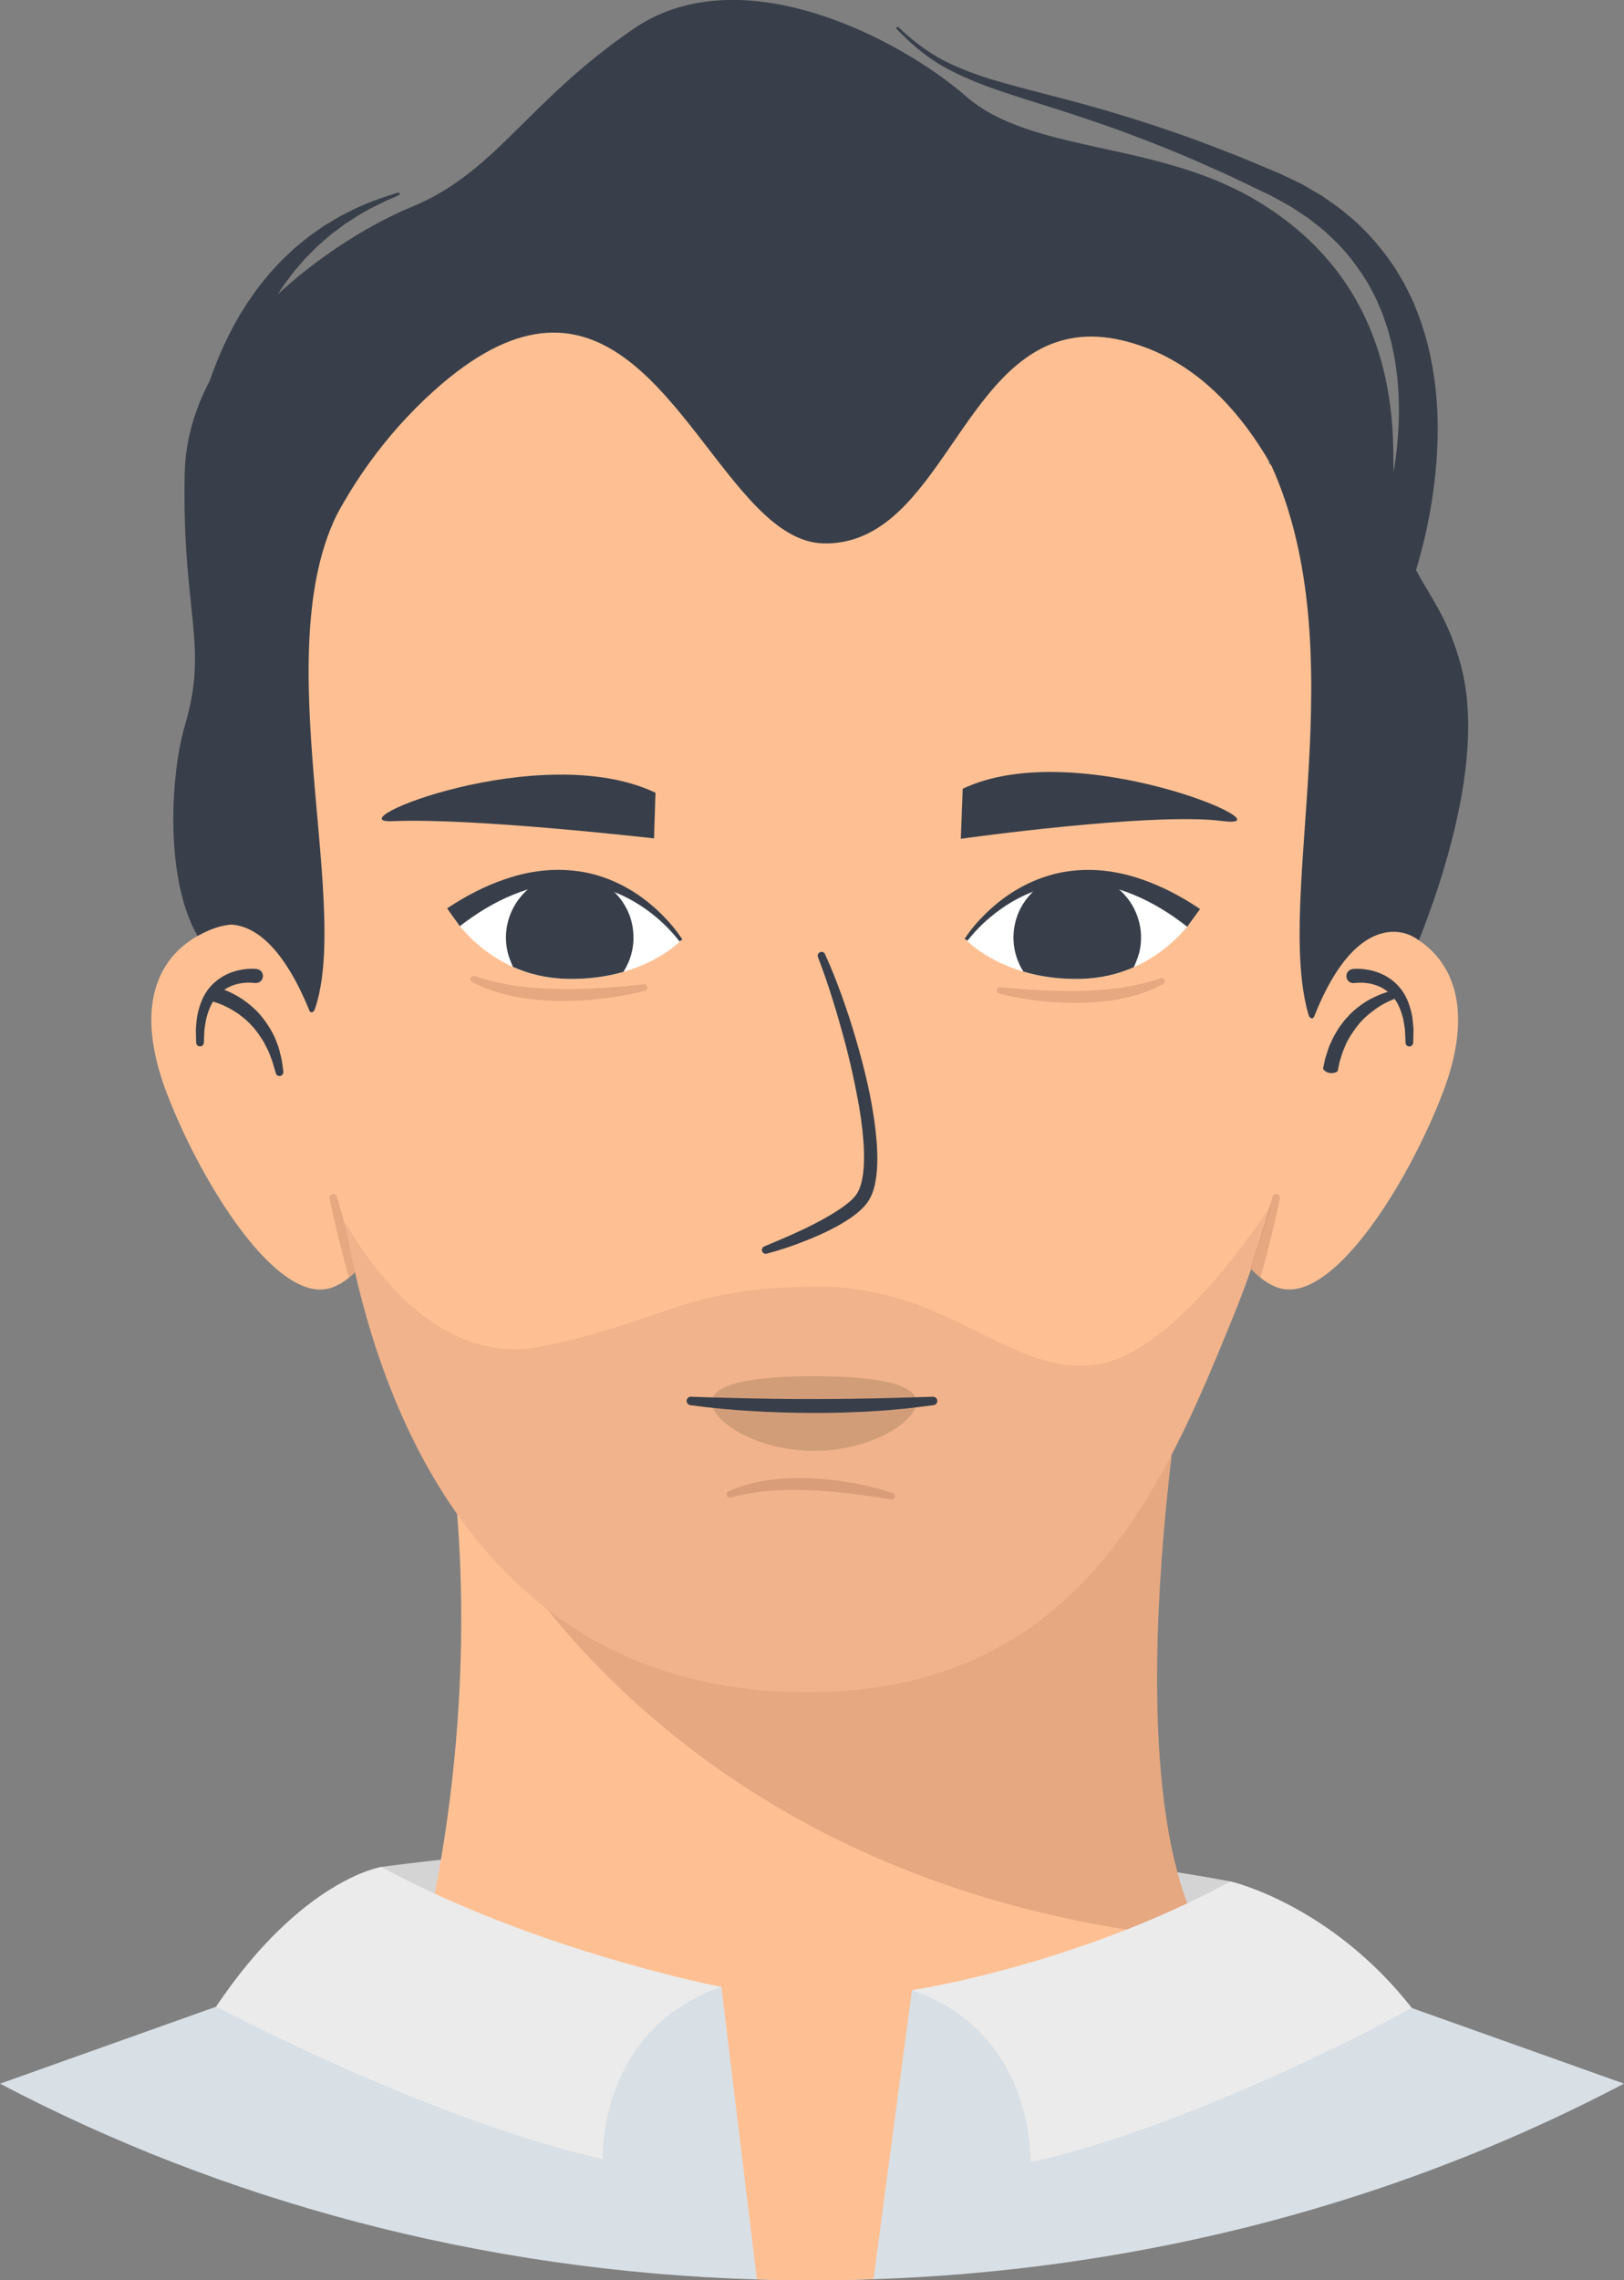 <?xml version="1.0" encoding="UTF-8"?>
<svg xmlns="http://www.w3.org/2000/svg" viewBox="0 0 359.32 504.39">
  <rect x="0" y="0" width="359.32" height="504.39" fill="#808080" stroke="none"/>
  <defs>
    <style>
      .cls-1 {
        fill: #393f4a;
      }

      .cls-1, .cls-2, .cls-3, .cls-4, .cls-5, .cls-6, .cls-7, .cls-8, .cls-9, .cls-10 {
        stroke-width: 0px;
      }

      .cls-2 {
        fill: #ebebeb;
      }

      .cls-3 {
        fill: #d8dfe5;
      }

      .cls-4 {
        fill: #d19d78;
      }

      .cls-5 {
        fill: #59221a;
      }

      .cls-6 {
        fill: #d4d4d4;
      }

      .cls-7 {
        fill: #e8ae85;
      }

      .cls-8 {
        fill: #fec093;
      }

      .cls-11 {
        isolation: isolate;
      }

      .cls-12 {
        mix-blend-mode: multiply;
        opacity: .15;
      }

      .cls-9 {
        fill: #fff;
      }

      .cls-10 {
        fill: #f0b38b;
      }
    </style>
  </defs>
  <g class="cls-11">
    <g id="Capa_2" data-name="Capa 2">
      <g id="_ÎÓÈ_1" data-name="—ÎÓÈ_1">
        <g>
          <g>
            <ellipse class="cls-8" cx="177.42" cy="93.21" rx="104.5" ry="60.45"/>
            <ellipse class="cls-8" cx="182.39" cy="170.74" rx="130.99" ry="103.33"/>
            <path class="cls-8" d="M294.85,175.13c0-62.49-45.66-113.92-104.26-120.32-4.06-.45-8.18-.68-12.36-.68-14,0-27.43,2.56-39.87,7.26-.01,0-.02,0-.03.01-44.76,16.9-76.73,61.44-76.73,113.72,0,1.02.01,2.03.04,3.04h0s0,.41.03,1.2c0,.26.02.57.03.91.79,20.7,10.45,193.98,117.21,193.98,50.14,0,78.61-44.2,94.75-85.08,20.54-51.98,21.18-111.01,21.18-111.01h-.04c.03-1.01.04-2.02.04-3.04Z"/>
            <path class="cls-1" d="M182.54,211.06c1.42,3.06,2.62,6.2,3.76,9.35,1.14,3.15,2.17,6.35,3.11,9.57,1.88,6.44,3.48,12.99,4.28,19.74.38,3.38.62,6.8.22,10.33-.23,1.76-.58,3.57-1.59,5.34-1.11,1.79-2.55,2.89-3.98,3.93-2.9,2-5.98,3.45-9.11,4.74-3.13,1.3-6.31,2.38-9.58,3.26-.46.12-.93-.15-1.05-.6-.11-.42.11-.85.5-1.02h.02c6.06-2.54,12.29-5.16,17.49-8.8,1.25-.91,2.47-1.96,3.1-3.04.66-1.13,1.04-2.66,1.24-4.18.39-3.1.21-6.38-.13-9.63-.35-3.25-.93-6.5-1.59-9.73-.65-3.24-1.41-6.46-2.25-9.66-1.72-6.39-3.62-12.77-6-18.93h0c-.17-.45.05-.94.49-1.12.42-.16.9.03,1.09.44Z"/>
            <path class="cls-1" d="M213,174.48l-.41,11.06s42.35-5.94,57.82-3.93c16.43,2.14-32.09-19.2-57.42-7.13Z"/>
            <path class="cls-1" d="M145.03,175.35l-.32,10.11s-40.05-4.61-57.83-3.81c-13.52.61,32.82-18.32,58.15-6.3Z"/>
            <g>
              <path class="cls-9" d="M264.09,203.04s-4.31,6.97-13.22,10.9c-3.3,1.46-7.24,2.49-11.82,2.59-4.93.11-9.14-.58-12.62-1.61-8.49-2.5-12.7-7.03-12.7-7.03,0,0,7.55-10.55,18.81-13.36,2-.5,4.12-.75,6.34-.67,1.67.07,3.3.24,4.87.49,12.07,1.96,20.34,8.69,20.34,8.69Z"/>
              <path class="cls-1" d="M252,210.94c-.2.77-.7,2.04-1.13,3-3.3,1.46-7.24,2.49-11.82,2.59-4.93.11-9.14-.58-12.62-1.61-2.02-3.18-2.76-7.15-1.74-11.08.25-1,.61-1.93,1.06-2.81.18-.33.35-.67.55-.98,1.49-2.44,3.69-4.35,6.24-5.51,2-.5,4.12-.75,6.34-.67,1.67.07,3.3.24,4.87.49,1.92.8,3.59,1.98,4.95,3.44.24.27.48.55.71.83,2.65,3.35,3.76,7.87,2.6,12.32Z"/>
              <path class="cls-1" d="M213.42,207.68c1.34-2.04,2.91-3.87,4.64-5.56,1.73-1.7,3.62-3.24,5.67-4.57,4.09-2.65,8.84-4.48,13.82-4.96,4.97-.53,10.04.21,14.75,1.81,4.73,1.58,9.15,3.92,13.22,6.68l-2.84,3.92c-3.61-2.83-7.52-5.28-11.71-7.02-4.18-1.76-8.68-2.75-13.22-2.6-4.54.1-9.04,1.45-13.1,3.69-4.04,2.24-7.72,5.35-10.59,9.02l-.63-.42Z"/>
            </g>
            <g>
              <path class="cls-9" d="M100.33,202.91s4.27,6.99,13.16,10.97c3.29,1.48,7.23,2.53,11.81,2.65,4.93.13,9.14-.53,12.63-1.54,8.5-2.46,12.74-6.96,12.74-6.96,0,0-7.49-10.59-18.74-13.46-2-.51-4.12-.77-6.34-.7-1.67.06-3.3.22-4.87.46-12.08,1.9-20.38,8.58-20.38,8.58Z"/>
              <path class="cls-1" d="M112.38,210.87c.2.78.69,2.04,1.11,3,3.29,1.48,7.23,2.53,11.81,2.65,4.93.13,9.14-.53,12.63-1.54,2.04-3.17,2.8-7.14,1.8-11.07-.25-1-.6-1.94-1.05-2.82-.17-.33-.35-.67-.54-.98-1.48-2.45-3.66-4.37-6.21-5.55-2-.51-4.12-.77-6.34-.7-1.67.06-3.3.22-4.87.46-1.92.79-3.6,1.97-4.96,3.41-.24.26-.49.54-.71.83-2.67,3.34-3.81,7.84-2.67,12.31Z"/>
              <path class="cls-1" d="M150.98,207.82c-1.33-2.05-2.89-3.88-4.61-5.59-1.72-1.7-3.6-3.26-5.64-4.6-4.07-2.68-8.82-4.53-13.79-5.03-4.96-.55-10.04.15-14.76,1.73-4.74,1.55-9.17,3.88-13.26,6.61l2.82,3.94c3.63-2.82,7.55-5.24,11.75-6.95,4.19-1.74,8.7-2.7,13.23-2.53,4.54.13,9.03,1.5,13.08,3.76,4.03,2.26,7.69,5.39,10.54,9.08l.63-.41Z"/>
            </g>
            <g class="cls-12">
              <path class="cls-5" d="M142.72,219.15c-3.15.84-6.32,1.4-9.54,1.77-3.21.37-6.46.55-9.71.5-3.25-.08-6.51-.35-9.72-.98-3.21-.66-6.37-1.68-9.28-3.21-.35-.19-.49-.63-.3-.98.17-.32.55-.46.88-.35h.02c2.96,1.04,6,1.7,9.08,2.17,3.1.42,6.23.62,9.37.69,3.14.07,6.3-.05,9.45-.22,3.15-.2,6.33-.45,9.46-.81h.02c.4-.05.76.24.81.63.04.36-.19.7-.53.79Z"/>
            </g>
            <g class="cls-12">
              <path class="cls-5" d="M221.34,218.35c2.97.32,5.98.52,8.97.69,2.99.14,5.98.23,8.96.14,2.97-.09,5.94-.29,8.87-.71,2.92-.47,5.79-1.1,8.59-2.08h.02c.38-.14.79.06.93.44.12.34-.03.71-.34.88-2.75,1.49-5.74,2.48-8.78,3.13-3.05.63-6.14.9-9.22,1-3.09.06-6.16-.09-9.21-.42-3.06-.33-6.07-.85-9.06-1.64-.39-.1-.62-.5-.52-.89.09-.35.43-.58.78-.54h.02Z"/>
            </g>
            <path class="cls-7" d="M202.75,310.17c0,4.33-10.13,10.77-22.63,10.77s-22.63-6.45-22.63-10.77,10.13-5.75,22.63-5.75,22.63,1.42,22.63,5.75Z"/>
            <path class="cls-1" d="M308.37,220.7s-5.13-12.44-5.32-18.73c-.88-28.78-7.23-110.36-50.58-125.46-32.19-11.21-38.81,26.5-57.07,39.48-.01,0-.02.01-.04.02-3.73,2.64-7.95,4.26-12.97,4.2-5.55-.06-10.51-3.48-15.31-8.44,0,0,0,0,0,0-.12-.13-.24-.25-.36-.38-.28-.3-.57-.6-.86-.92-.01-.02-.03-.04-.05-.06-17.49-19.11-33.49-56.71-69.92-23.85-43.93,39.63-38.25,105.77-37.22,114.91.01.1.02.19.03.28.02.14.03.26.04.36.01.07.02.14.02.2.02.15.03.22.03.22,0,0,.02,20.19-11.47,9.19-11.48-11-9.91-39.5-6.41-51.26,5.33-17.93-.66-24.84-.05-55.66.62-30.82,34.9-52.77,50.05-58.96,18.86-7.7,25.41-23.11,49.26-39.46,23.85-16.36,59.17,2.36,73.57,14.93,14.41,12.58,41.56,9.83,63.57,22.64,22.01,12.81,30.98,32.93,30.98,56.94,0,27.72,9.6,26.31,14.96,46.35,7.67,28.67-14.88,73.44-14.88,73.44Z"/>
            <path class="cls-8" d="M167.07,114.24c-.12-.13-.24-.25-.36-.38l.13.13c.09.08.16.17.23.25Z"/>
            <path class="cls-1" d="M302.42,125.73c.14-.31.33-.78.49-1.2l.5-1.3c.32-.88.64-1.77.94-2.67.59-1.8,1.16-3.62,1.66-5.46,1.01-3.68,1.82-7.41,2.42-11.18,1.17-7.52,1.51-15.17.45-22.59-.22-1.87-.63-3.68-1.02-5.51l-.73-2.7c-.24-.9-.59-1.76-.88-2.64-.16-.44-.29-.88-.46-1.31l-.55-1.28-.55-1.28-.28-.64-.32-.61-1.29-2.46c-.48-.79-.99-1.57-1.48-2.35-2.07-3.07-4.44-5.99-7.25-8.48-1.32-1.34-2.88-2.42-4.35-3.6-.36-.31-.76-.56-1.16-.82l-1.19-.78-1.19-.78c-.4-.26-.79-.53-1.22-.75l-2.52-1.38-1.26-.69-1.34-.64-5.36-2.57c-.9-.42-1.78-.87-2.69-1.28l-2.71-1.21-5.43-2.42c-7.3-3.1-14.7-5.95-22.23-8.5-3.76-1.28-7.55-2.49-11.36-3.69-3.8-1.19-7.63-2.41-11.41-3.76-3.77-1.41-7.5-3.01-10.98-5.09-3.44-2.15-6.52-4.79-9.27-7.71-.1-.11-.1-.29.01-.39.11-.1.27-.1.38,0h0c2.87,2.75,6.01,5.18,9.46,7.09,3.48,1.84,7.19,3.22,10.96,4.41,3.8,1.13,7.64,2.15,11.51,3.14,3.86,1,7.74,2.02,11.59,3.11,7.72,2.18,15.36,4.67,22.91,7.43l5.63,2.16,2.81,1.09c.94.37,1.86.77,2.78,1.15l5.56,2.32,1.39.58,1.4.67,2.81,1.35c.48.21.92.48,1.37.75l1.35.79,1.35.79c.45.26.91.52,1.33.84,1.71,1.22,3.49,2.35,5.07,3.77,3.3,2.64,6.19,5.82,8.75,9.23.61.87,1.25,1.73,1.84,2.62l1.64,2.75.41.69.36.72.71,1.44.71,1.44c.22.48.41.98.61,1.48.39.99.84,1.97,1.16,2.98l.99,3.04c.55,2.05,1.12,4.1,1.48,6.19,1.63,8.33,1.68,16.81.82,25.11-.43,4.15-1.11,8.27-2,12.34-.44,2.04-.95,4.06-1.51,6.08-.28,1.01-.58,2.02-.89,3.03l-.49,1.52c-.18.52-.33.99-.56,1.6v.02c-1.03,2.71-4.05,4.07-6.75,3.06-2.71-1.02-4.07-4.04-3.06-6.75.03-.09.08-.19.11-.28Z"/>
            <path class="cls-1" d="M41.23,119.62c-.04-.66-.05-1.14-.06-1.69,0-.53-.02-1.05-.01-1.57,0-1.04.03-2.07.06-3.1.07-2.06.22-4.1.4-6.13.39-4.07,1-8.1,1.84-12.09.85-3.98,1.92-7.92,3.28-11.76,1.37-3.84,3.01-7.58,4.94-11.16.5-.89.97-1.79,1.5-2.66l1.62-2.58c1.17-1.67,2.3-3.35,3.62-4.9.64-.79,1.26-1.58,1.97-2.31.69-.74,1.36-1.5,2.07-2.21l2.2-2.08.55-.52.59-.48,1.17-.96,1.17-.95c.39-.32.82-.59,1.22-.88l2.46-1.72,2.57-1.53c.43-.25.84-.53,1.29-.74l1.34-.67c3.51-1.87,7.28-3.15,11.02-4.33.16-.05.33.04.38.2.05.15-.03.31-.17.37h-.02c-3.57,1.56-7.1,3.19-10.3,5.35l-1.22.77c-.41.25-.78.57-1.17.85l-2.3,1.72-2.17,1.88c-.35.32-.73.61-1.06.95l-1.01,1.02-1,1.01-.5.5-.47.54-1.85,2.15c-.59.74-1.14,1.51-1.71,2.26-.59.74-1.09,1.54-1.6,2.33-1.07,1.55-1.95,3.22-2.86,4.86l-1.24,2.53c-.41.85-.75,1.73-1.12,2.59-1.42,3.48-2.57,7.06-3.45,10.71-.88,3.65-1.48,7.37-1.87,11.1-.39,3.73-.56,7.49-.52,11.23.03,1.87.09,3.74.22,5.59.07.92.14,1.85.24,2.76.04.46.1.9.15,1.35.06.43.12.92.18,1.24.53,2.85-1.35,5.59-4.2,6.12s-5.59-1.35-6.12-4.2c-.04-.2-.06-.39-.08-.59v-.17Z"/>
            <g>
              <g>
                <path class="cls-6" d="M84.34,412.98s95.6-13.99,187.94,3.2c0,0-6.53,39.61-92.1,39.61s-95.85-42.81-95.85-42.81Z"/>
                <path class="cls-3" d="M359.32,460.9c-26.22,13.81-54.69,24.68-84.83,32.11-25.97,6.38-53.16,10.22-81.21,11.16-4.51.15-9.05.23-13.61.23-4.09,0-8.16-.06-12.2-.18-61.16-1.84-118.29-17.42-167.45-43.31l105.51-37.58h148.33l105.47,37.58Z"/>
                <path class="cls-8" d="M269.87,432.86l-89.1,9.64-86.99-12.29c12.11-52.05,7.9-94.41,5.99-108-.09-.64-.18-1.22-.25-1.73-.29-1.88-.48-2.86-.48-2.86.51.44,1.02.87,1.52,1.29,118.69,100.29,160.03-7.84,160.03-7.84-10.79,80.23.08,108.79,6,117.93,1.89,2.93,3.28,3.86,3.28,3.86Z"/>
                <g class="cls-12">
                  <path class="cls-5" d="M266.6,429c-121.37-11.19-161.88-95.42-166.82-106.79-.36-.83-.53-1.27-.53-1.27.09-.15.18-.31.28-.46.33-.54.67-1.06,1.04-1.57,118.69,100.29,160.03-7.84,160.03-7.84-10.79,80.23.08,108.79,6,117.93Z"/>
                </g>
                <path class="cls-2" d="M84.34,412.98s-17.63,2.73-36.53,30.89c0,0,47.39,25.2,85.56,33.72,0,0-1.2-28.63,26.24-38.07,0,0-40.6-7.79-75.26-26.54Z"/>
                <path class="cls-2" d="M272.29,416.18s22.06,5.02,40.1,28c0,0-46.22,25.61-84.39,34.13,0,0,1.2-28.63-26.24-38.07,0,0,35.86-5.31,70.52-24.06Z"/>
                <path class="cls-8" d="M202.43,435.25l-9.16,68.92c-4.51.15-9.05.23-13.61.23-4.09,0-8.16-.06-12.2-.18l-8.42-69.44c13.94-17.08,43.39.47,43.39.47Z"/>
              </g>
              <g>
                <path class="cls-8" d="M79.42,280.56c-.72.78-1.46,1.48-2.21,2.07-1.15.93-2.34,1.64-3.55,2.1-1.14.44-2.33.59-3.54.49-11.56-1.01-26.12-25-33.13-43.18-7.75-20.11-1.87-31.97,10.07-36.57,1.61-.62,3.38-.96,5.26-1.03,12.03-.43,28.45,10.16,35.16,27.55,6.44,16.71.87,38.93-8.05,48.57Z"/>
                <path class="cls-1" d="M56.31,217.44c-.66-.09-1.57-.11-2.36-.02-.41.04-.8.12-1.21.19-.38.12-.79.18-1.16.34-1.52.54-2.85,1.48-3.87,2.75-1.01,1.29-1.62,2.9-2.07,4.58-.17.85-.29,1.73-.42,2.6l-.11,2.68v.09c-.02.47-.42.84-.89.82-.45-.02-.81-.39-.82-.84l-.07-2.87c.07-.96.14-1.93.28-2.9.38-1.92.97-3.88,2.14-5.6,1.18-1.71,2.89-3.09,4.81-3.91.47-.23.98-.35,1.47-.53.5-.12,1.01-.26,1.52-.34,1.02-.17,1.95-.24,3.09-.16.74.05,1.4.57,1.52,1.3.17,1.04-.67,1.9-1.66,1.83-.03,0-.06,0-.1,0h-.1Z"/>
                <path class="cls-1" d="M47.02,218.96c.45-.62.76-.66,1.03-.56.27.08.54.16.8.26.53.17,1.04.39,1.55.6,1.01.45,1.98.96,2.9,1.55,1.83,1.21,3.53,2.65,4.86,4.39,1.33,1.73,2.47,3.61,3.17,5.65.43.99.6,2.05.89,3.07.23,1.03.33,2.09.47,3.13.06.47-.27.9-.73.96-.42.06-.8-.2-.93-.58l-.03-.11c-.3-.94-.53-1.9-.84-2.82-.38-.9-.64-1.84-1.13-2.67l-.64-1.28-.77-1.2c-.24-.41-.53-.78-.82-1.15-.3-.36-.55-.76-.89-1.09-1.24-1.41-2.7-2.6-4.3-3.56-.79-.49-1.63-.92-2.48-1.29-.43-.17-.86-.35-1.3-.48-.22-.08-.43-.14-.65-.2-.22-.05-.4-.2-.45-.93l-.03-.49c-.03-.44.1-.86.34-1.19Z"/>
                <g class="cls-12">
                  <path class="cls-5" d="M79.42,280.56c-.72.78-1.46,1.48-2.21,2.07-.6-2.08-1.16-4.17-1.69-6.26-.94-3.74-1.82-7.47-2.62-11.24-.1-.47.19-.92.66-1.02.44-.09.89.18,1.01.61h0c1.02,3.69,2.11,7.36,3.27,10.99.53,1.66,1.06,3.26,1.59,4.85Z"/>
                </g>
                <path class="cls-8" d="M319.1,242.03c-7.01,18.18-21.58,42.17-33.13,43.18-1.23.1-2.41-.05-3.55-.49-1.21-.47-2.4-1.17-3.54-2.1-.76-.59-1.5-1.28-2.21-2.07-8.94-9.64-14.5-31.86-8.05-48.57,6.71-17.39,23.12-27.99,35.16-27.55,1.87.07,3.64.41,5.26,1.03,11.94,4.6,17.82,16.46,10.07,36.57Z"/>
                <path class="cls-1" d="M299.35,214.33c1.18-.08,2.13-.01,3.18.16.51.08,1.01.21,1.52.34.49.18,1,.3,1.47.53,1.93.82,3.63,2.2,4.81,3.91,1.18,1.73,1.76,3.68,2.14,5.6.13.97.21,1.94.28,2.9l-.07,2.87c-.01.47-.4.85-.87.84-.45-.01-.82-.37-.83-.82v-.09s-.11-2.68-.11-2.68c-.13-.87-.25-1.75-.42-2.6-.45-1.67-1.06-3.29-2.07-4.58-1.02-1.27-2.35-2.22-3.87-2.75-.37-.15-.78-.22-1.16-.34-.4-.07-.8-.15-1.21-.19-.79-.09-1.7-.07-2.36.02h-.07c-.63.09-1.28-.17-1.59-.72-.59-1.06.08-2.23,1.14-2.37.03,0,.07,0,.1-.01Z"/>
                <path class="cls-10" d="M281.28,266.48c-2.27,7.91-4.93,15.89-8.05,23.71-16.14,40.43-35.52,84.15-94.76,84.15-67.17,0-93.88-55.69-102.13-104.02,4.76,8.28,20.21,32.36,43.8,27.46,27.83-5.8,31.19-13,60.55-13.17,29.36-.17,43.15,20.12,62.04,17.22,15.92-2.44,33.45-27.57,38.55-35.35Z"/>
                <path class="cls-1" d="M293.4,237.05c-.64-.37-.69-.65-.62-.91l.17-.79c.13-.52.2-1.06.37-1.57.36-1.02.6-2.08,1.1-3.06l.69-1.48.84-1.41c.26-.48.6-.91.93-1.35.34-.43.64-.89,1.03-1.27,1.43-1.66,3.18-3.01,5.05-4.08,1.91-1.03,3.87-1.83,6.09-2.15.47-.07.9.26.97.72.06.42-.19.8-.57.93l-.09.03c-1.74.59-3.55,1.47-5.07,2.59-1.56,1.1-2.97,2.38-4.11,3.87-1.11,1.5-2.16,3.08-2.8,4.86-.42.84-.61,1.79-.92,2.68-.15.45-.2.93-.31,1.39l-.14.7c-.03.24-.19.45-.93.58l-.08.02c-.57.1-1.14-.01-1.61-.28Z"/>
                <g class="cls-12">
                  <path class="cls-5" d="M283.19,265.13c-.81,3.77-1.68,7.5-2.62,11.24-.53,2.09-1.09,4.18-1.69,6.26-.76-.59-1.5-1.28-2.21-2.07.53-1.59,1.06-3.19,1.59-4.85,1.16-3.63,2.25-7.3,3.27-10.98h0c.12-.44.56-.72,1.01-.62.45.1.75.56.66,1.02Z"/>
                </g>
                <g class="cls-12">
                  <path class="cls-5" d="M197.15,331.69c-2.94-.52-5.94-.92-8.9-1.29-2.98-.34-5.95-.63-8.93-.75-2.97-.11-5.95-.11-8.9.11-2.94.27-5.86.71-8.71,1.5h-.02c-.39.11-.79-.11-.9-.5-.1-.35.08-.71.4-.86,2.84-1.3,5.9-2.09,8.98-2.53,3.08-.42,6.19-.48,9.27-.38,3.08.14,6.14.5,9.16,1.04,3.03.54,6,1.25,8.93,2.24.38.13.58.54.46.92-.12.34-.47.55-.81.48h-.02Z"/>
                </g>
                <path class="cls-4" d="M202.75,310.17c0,4.33-10.13,10.77-22.63,10.77s-22.63-6.45-22.63-10.77,10.13-5.75,22.63-5.75,22.63,1.42,22.63,5.75Z"/>
                <path class="cls-1" d="M152.92,308.96c4.44.17,8.92.27,13.37.37,4.46.09,8.92.15,13.37.14,4.46,0,8.91-.04,13.37-.14,4.46-.08,8.91-.24,13.38-.37h.01c.52-.01.95.39.96.91.01.48-.34.89-.81.95-4.46.61-8.94,1.1-13.43,1.34-2.24.16-4.49.21-6.74.31-2.25.03-4.5.1-6.75.07-4.5-.01-8.99-.14-13.48-.42-4.49-.26-8.96-.67-13.44-1.3-.51-.07-.87-.55-.8-1.06.07-.48.49-.82.96-.81h.02Z"/>
              </g>
            </g>
          </g>
          <path class="cls-1" d="M43.7,207.04s13.07-12.1,24.76,16.51c.29.7.97.38,1.21-.34,8.38-24.32-12.11-83.71,7.23-113.56l-23.8,13.35-9.41,84.04Z"/>
          <path class="cls-1" d="M312.74,207.25s-11.93-7.8-21.98,17.62c-.28.71-1,.4-1.22-.32-7.63-26.07,10.46-80.06-8.21-121.52l30.25,33.4,1.16,70.83Z"/>
        </g>
      </g>
    </g>
  </g>
</svg>